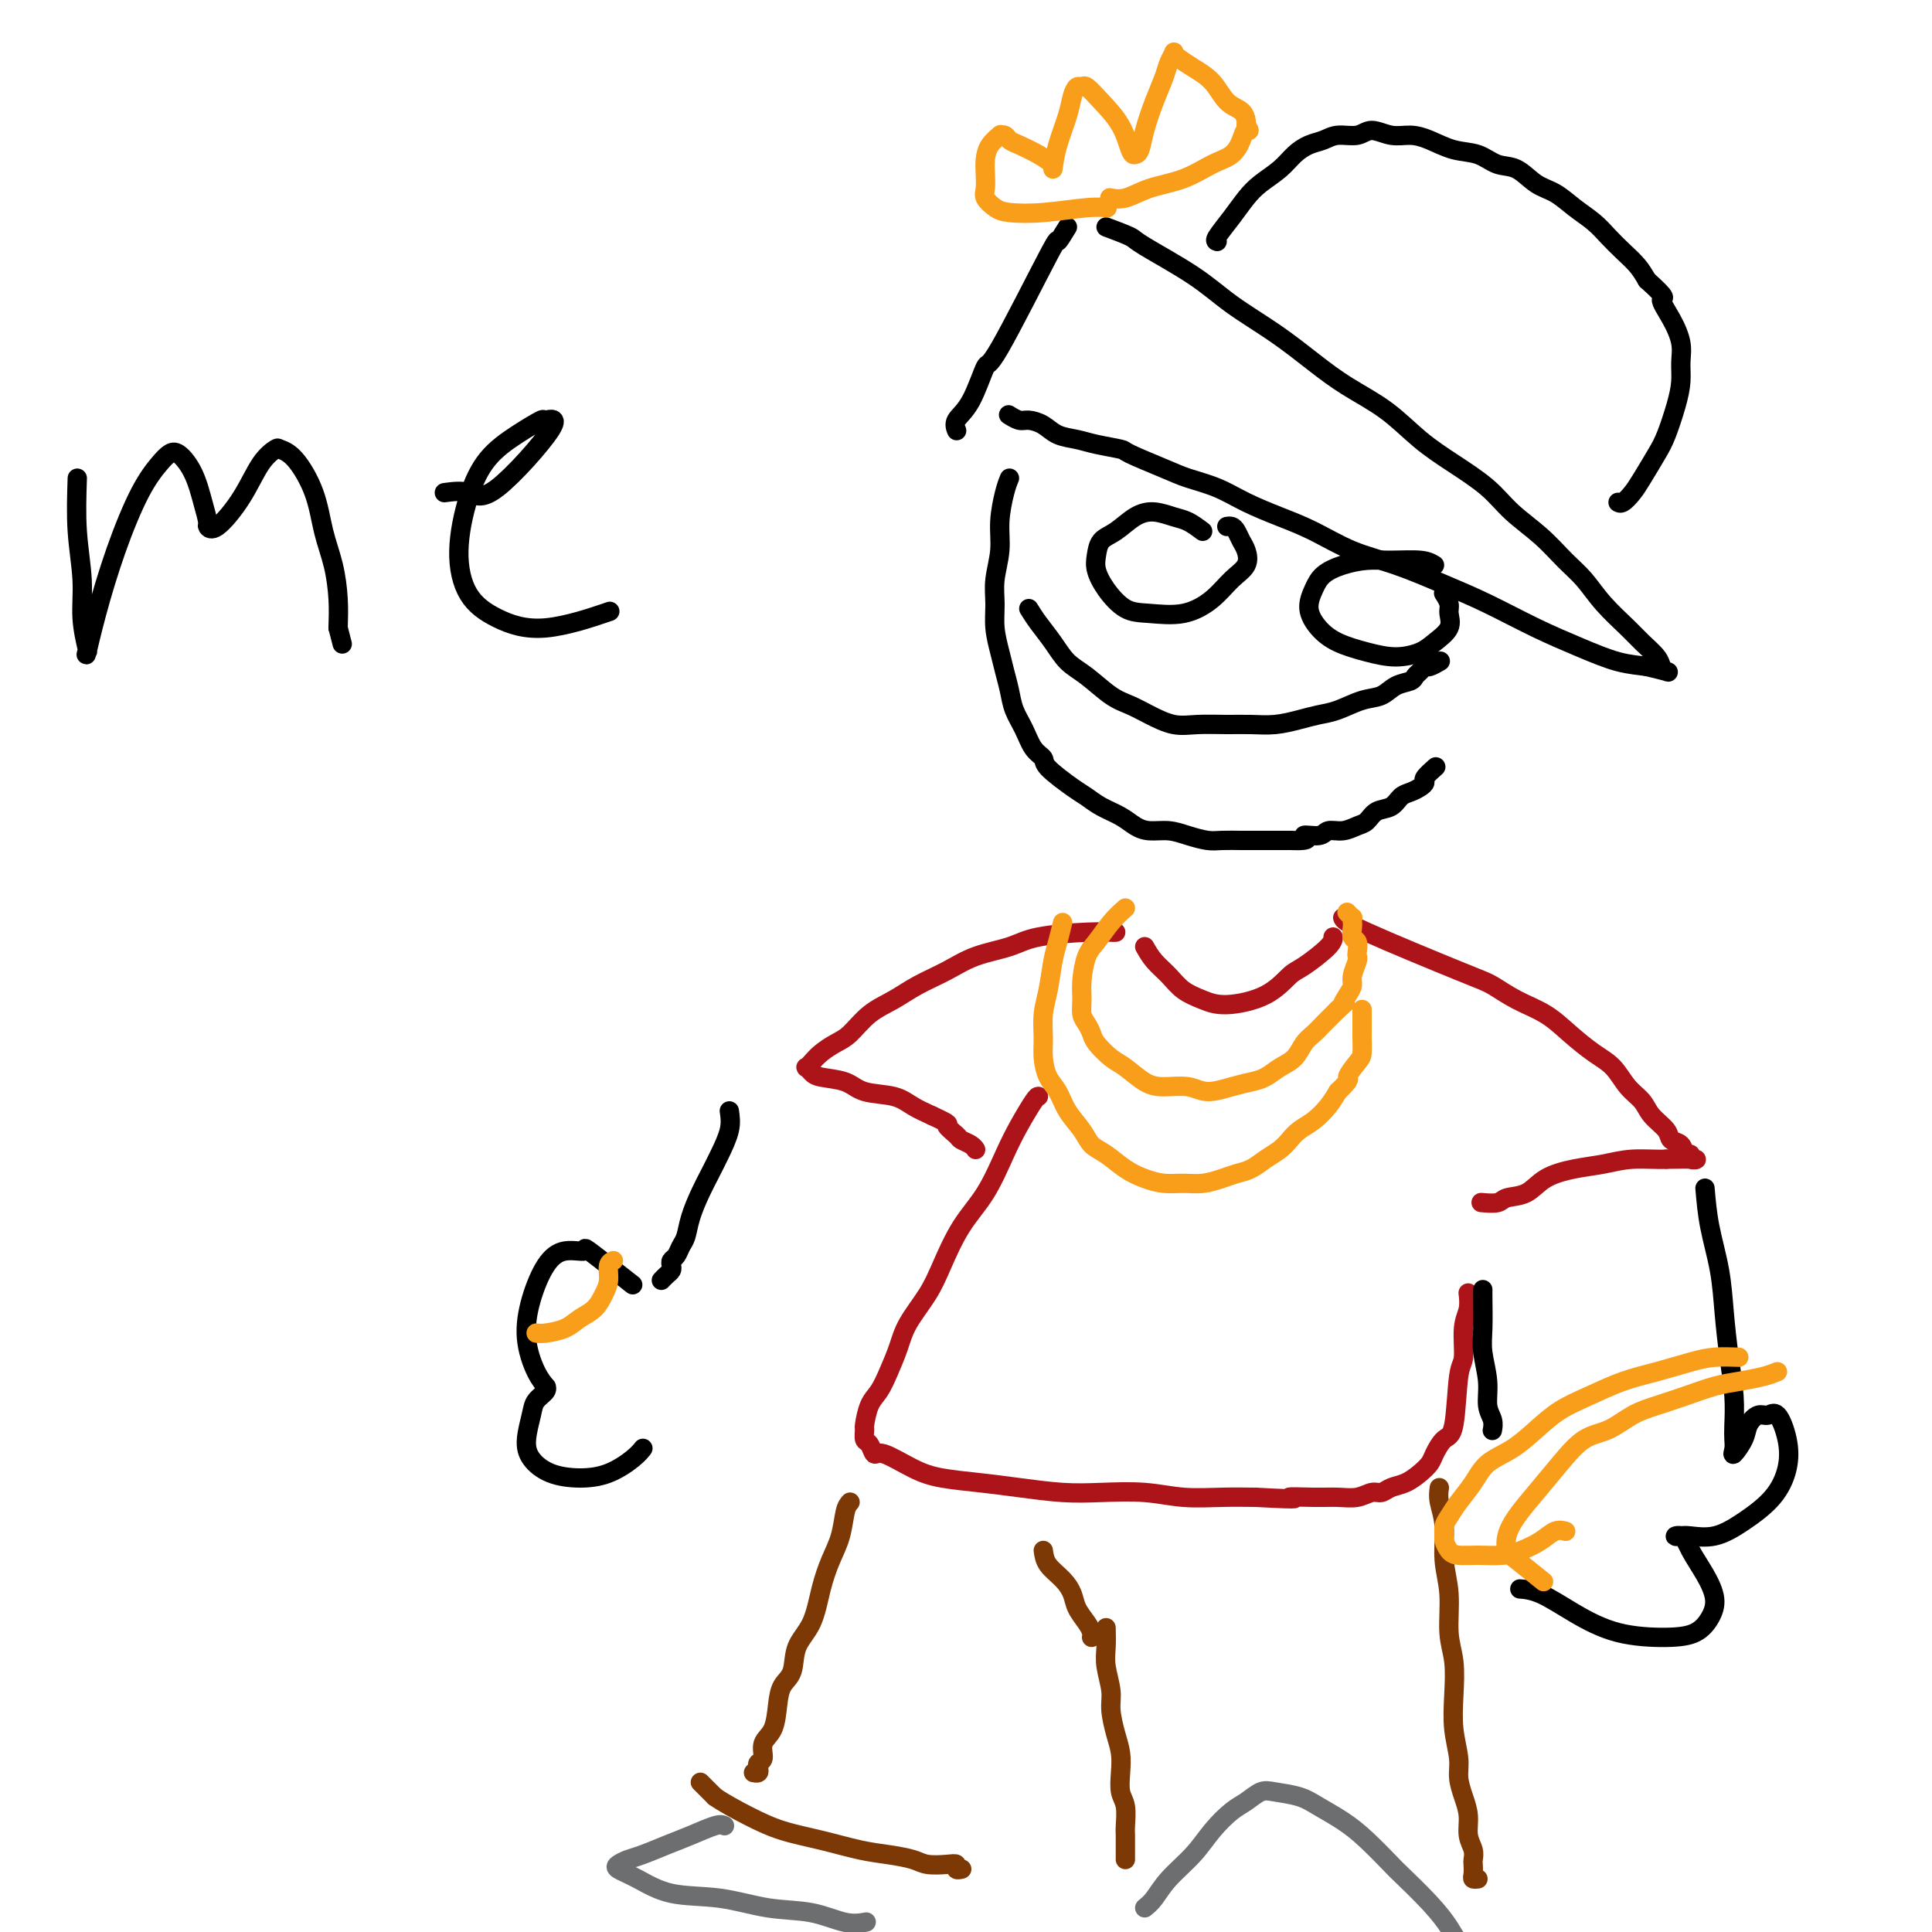 <svg viewBox='0 0 400 400' version='1.1' xmlns='http://www.w3.org/2000/svg' xmlns:xlink='http://www.w3.org/1999/xlink'><g fill='none' stroke='rgb(0,0,0)' stroke-width='4' stroke-linecap='round' stroke-linejoin='round'><path d='M209,99c-0.301,0.730 -0.602,1.461 -1,3c-0.398,1.539 -0.892,3.887 -1,6c-0.108,2.113 0.170,3.990 0,6c-0.170,2.010 -0.789,4.155 -1,6c-0.211,1.845 -0.015,3.392 0,5c0.015,1.608 -0.152,3.276 0,5c0.152,1.724 0.621,3.503 1,5c0.379,1.497 0.667,2.712 1,4c0.333,1.288 0.710,2.649 1,4c0.290,1.351 0.494,2.692 1,4c0.506,1.308 1.315,2.585 2,4c0.685,1.415 1.247,2.970 2,4c0.753,1.030 1.698,1.536 2,2c0.302,0.464 -0.040,0.887 1,2c1.040,1.113 3.461,2.918 5,4c1.539,1.082 2.196,1.443 3,2c0.804,0.557 1.754,1.311 3,2c1.246,0.689 2.786,1.312 4,2c1.214,0.688 2.100,1.442 3,2c0.900,0.558 1.814,0.920 3,1c1.186,0.080 2.642,-0.122 4,0c1.358,0.122 2.616,0.569 4,1c1.384,0.431 2.893,0.848 4,1c1.107,0.152 1.812,0.041 3,0c1.188,-0.041 2.860,-0.011 4,0c1.140,0.011 1.749,0.003 2,0c0.251,-0.003 0.145,-0.001 1,0c0.855,0.001 2.673,0.000 4,0c1.327,-0.000 2.164,-0.000 3,0'/><path d='M267,174c5.470,0.220 3.146,-0.729 3,-1c-0.146,-0.271 1.886,0.136 3,0c1.114,-0.136 1.308,-0.814 2,-1c0.692,-0.186 1.880,0.120 3,0c1.120,-0.120 2.173,-0.666 3,-1c0.827,-0.334 1.429,-0.457 2,-1c0.571,-0.543 1.112,-1.507 2,-2c0.888,-0.493 2.123,-0.513 3,-1c0.877,-0.487 1.396,-1.439 2,-2c0.604,-0.561 1.294,-0.732 2,-1c0.706,-0.268 1.430,-0.633 2,-1c0.570,-0.367 0.988,-0.738 1,-1c0.012,-0.262 -0.381,-0.417 0,-1c0.381,-0.583 1.538,-1.595 2,-2c0.462,-0.405 0.231,-0.202 0,0'/><path d='M213,126c0.573,0.920 1.146,1.839 2,3c0.854,1.161 1.988,2.562 3,4c1.012,1.438 1.900,2.913 3,4c1.100,1.087 2.411,1.787 4,3c1.589,1.213 3.455,2.938 5,4c1.545,1.062 2.769,1.462 4,2c1.231,0.538 2.471,1.216 4,2c1.529,0.784 3.349,1.675 5,2c1.651,0.325 3.134,0.084 5,0c1.866,-0.084 4.116,-0.012 6,0c1.884,0.012 3.402,-0.037 5,0c1.598,0.037 3.277,0.161 5,0c1.723,-0.161 3.490,-0.605 5,-1c1.510,-0.395 2.763,-0.739 4,-1c1.237,-0.261 2.457,-0.437 4,-1c1.543,-0.563 3.407,-1.513 5,-2c1.593,-0.487 2.913,-0.511 4,-1c1.087,-0.489 1.941,-1.441 3,-2c1.059,-0.559 2.324,-0.723 3,-1c0.676,-0.277 0.763,-0.666 1,-1c0.237,-0.334 0.624,-0.612 1,-1c0.376,-0.388 0.740,-0.888 1,-1c0.260,-0.112 0.416,0.162 1,0c0.584,-0.162 1.595,-0.761 2,-1c0.405,-0.239 0.202,-0.120 0,0'/><path d='M249,110c-1.024,-0.765 -2.048,-1.530 -3,-2c-0.952,-0.470 -1.831,-0.647 -3,-1c-1.169,-0.353 -2.628,-0.884 -4,-1c-1.372,-0.116 -2.656,0.184 -4,1c-1.344,0.816 -2.748,2.149 -4,3c-1.252,0.851 -2.352,1.219 -3,2c-0.648,0.781 -0.844,1.974 -1,3c-0.156,1.026 -0.273,1.885 0,3c0.273,1.115 0.936,2.487 2,4c1.064,1.513 2.528,3.167 4,4c1.472,0.833 2.952,0.845 5,1c2.048,0.155 4.665,0.452 7,0c2.335,-0.452 4.388,-1.654 6,-3c1.612,-1.346 2.783,-2.836 4,-4c1.217,-1.164 2.481,-2.000 3,-3c0.519,-1.000 0.293,-2.163 0,-3c-0.293,-0.837 -0.653,-1.349 -1,-2c-0.347,-0.651 -0.681,-1.443 -1,-2c-0.319,-0.557 -0.624,-0.881 -1,-1c-0.376,-0.119 -0.822,-0.034 -1,0c-0.178,0.034 -0.089,0.017 0,0'/><path d='M297,117c-0.707,-0.428 -1.415,-0.855 -3,-1c-1.585,-0.145 -4.049,-0.006 -6,0c-1.951,0.006 -3.389,-0.120 -5,0c-1.611,0.120 -3.393,0.486 -5,1c-1.607,0.514 -3.037,1.177 -4,2c-0.963,0.823 -1.459,1.806 -2,3c-0.541,1.194 -1.125,2.597 -1,4c0.125,1.403 0.961,2.804 2,4c1.039,1.196 2.283,2.186 4,3c1.717,0.814 3.907,1.453 6,2c2.093,0.547 4.087,1.002 6,1c1.913,-0.002 3.743,-0.461 5,-1c1.257,-0.539 1.941,-1.157 3,-2c1.059,-0.843 2.494,-1.911 3,-3c0.506,-1.089 0.084,-2.199 0,-3c-0.084,-0.801 0.170,-1.293 0,-2c-0.170,-0.707 -0.763,-1.631 -1,-2c-0.237,-0.369 -0.119,-0.185 0,0'/><path d='M221,47c-0.903,1.485 -1.805,2.971 -2,3c-0.195,0.029 0.319,-1.398 -2,3c-2.319,4.398 -7.469,14.622 -10,19c-2.531,4.378 -2.443,2.911 -3,4c-0.557,1.089 -1.757,4.735 -3,7c-1.243,2.265 -2.527,3.148 -3,4c-0.473,0.852 -0.135,1.672 0,2c0.135,0.328 0.068,0.164 0,0'/><path d='M229,47c2.028,0.762 4.055,1.525 5,2c0.945,0.475 0.806,0.664 3,2c2.194,1.336 6.719,3.819 10,6c3.281,2.181 5.317,4.058 8,6c2.683,1.942 6.014,3.947 9,6c2.986,2.053 5.626,4.155 8,6c2.374,1.845 4.483,3.434 7,5c2.517,1.566 5.441,3.110 8,5c2.559,1.890 4.753,4.125 7,6c2.247,1.875 4.547,3.390 7,5c2.453,1.610 5.058,3.314 7,5c1.942,1.686 3.221,3.352 5,5c1.779,1.648 4.059,3.277 6,5c1.941,1.723 3.544,3.538 5,5c1.456,1.462 2.765,2.569 4,4c1.235,1.431 2.397,3.185 4,5c1.603,1.815 3.648,3.691 5,5c1.352,1.309 2.011,2.050 3,3c0.989,0.950 2.306,2.108 3,3c0.694,0.892 0.763,1.517 1,2c0.237,0.483 0.641,0.822 1,1c0.359,0.178 0.674,0.194 0,0c-0.674,-0.194 -2.337,-0.597 -4,-1'/><path d='M341,138c-1.603,-0.246 -3.611,-0.361 -6,-1c-2.389,-0.639 -5.161,-1.802 -8,-3c-2.839,-1.198 -5.747,-2.430 -9,-4c-3.253,-1.570 -6.850,-3.477 -10,-5c-3.150,-1.523 -5.852,-2.662 -9,-4c-3.148,-1.338 -6.742,-2.875 -10,-4c-3.258,-1.125 -6.179,-1.838 -9,-3c-2.821,-1.162 -5.542,-2.773 -8,-4c-2.458,-1.227 -4.653,-2.071 -7,-3c-2.347,-0.929 -4.847,-1.944 -7,-3c-2.153,-1.056 -3.960,-2.153 -6,-3c-2.040,-0.847 -4.314,-1.445 -6,-2c-1.686,-0.555 -2.785,-1.066 -5,-2c-2.215,-0.934 -5.545,-2.291 -7,-3c-1.455,-0.709 -1.036,-0.771 -2,-1c-0.964,-0.229 -3.312,-0.626 -5,-1c-1.688,-0.374 -2.717,-0.726 -4,-1c-1.283,-0.274 -2.820,-0.469 -4,-1c-1.180,-0.531 -2.001,-1.396 -3,-2c-0.999,-0.604 -2.175,-0.945 -3,-1c-0.825,-0.055 -1.299,0.178 -2,0c-0.701,-0.178 -1.629,-0.765 -2,-1c-0.371,-0.235 -0.186,-0.117 0,0'/><path d='M252,50c-0.266,-0.072 -0.532,-0.143 0,-1c0.532,-0.857 1.860,-2.498 3,-4c1.140,-1.502 2.090,-2.864 3,-4c0.910,-1.136 1.780,-2.044 3,-3c1.220,-0.956 2.790,-1.959 4,-3c1.210,-1.041 2.060,-2.120 3,-3c0.940,-0.880 1.969,-1.561 3,-2c1.031,-0.439 2.064,-0.636 3,-1c0.936,-0.364 1.776,-0.897 3,-1c1.224,-0.103 2.833,0.223 4,0c1.167,-0.223 1.893,-0.995 3,-1c1.107,-0.005 2.596,0.757 4,1c1.404,0.243 2.724,-0.033 4,0c1.276,0.033 2.508,0.374 4,1c1.492,0.626 3.245,1.537 5,2c1.755,0.463 3.512,0.479 5,1c1.488,0.521 2.708,1.546 4,2c1.292,0.454 2.656,0.337 4,1c1.344,0.663 2.666,2.106 4,3c1.334,0.894 2.678,1.240 4,2c1.322,0.760 2.623,1.936 4,3c1.377,1.064 2.830,2.017 4,3c1.170,0.983 2.056,1.995 3,3c0.944,1.005 1.947,2.001 3,3c1.053,0.999 2.158,2.000 3,3c0.842,1.000 1.421,2.000 2,3'/><path d='M341,58c4.768,4.289 3.187,3.511 3,4c-0.187,0.489 1.020,2.246 2,4c0.980,1.754 1.735,3.505 2,5c0.265,1.495 0.042,2.733 0,4c-0.042,1.267 0.098,2.562 0,4c-0.098,1.438 -0.435,3.018 -1,5c-0.565,1.982 -1.359,4.367 -2,6c-0.641,1.633 -1.128,2.515 -2,4c-0.872,1.485 -2.129,3.575 -3,5c-0.871,1.425 -1.357,2.186 -2,3c-0.643,0.814 -1.442,1.681 -2,2c-0.558,0.319 -0.874,0.091 -1,0c-0.126,-0.091 -0.063,-0.046 0,0'/></g>
<g fill='none' stroke='rgb(173,20,25)' stroke-width='4' stroke-linecap='round' stroke-linejoin='round'><path d='M237,196c0.571,1.006 1.142,2.011 2,3c0.858,0.989 2.003,1.960 3,3c0.997,1.040 1.846,2.149 3,3c1.154,0.851 2.613,1.443 4,2c1.387,0.557 2.701,1.078 5,1c2.299,-0.078 5.583,-0.757 8,-2c2.417,-1.243 3.968,-3.051 5,-4c1.032,-0.949 1.545,-1.038 3,-2c1.455,-0.962 3.853,-2.798 5,-4c1.147,-1.202 1.042,-1.772 1,-2c-0.042,-0.228 -0.021,-0.114 0,0'/><path d='M278,190c0.144,0.433 0.288,0.867 5,3c4.712,2.133 13.991,5.967 19,8c5.009,2.033 5.746,2.267 7,3c1.254,0.733 3.025,1.966 5,3c1.975,1.034 4.156,1.869 6,3c1.844,1.131 3.352,2.557 5,4c1.648,1.443 3.437,2.903 5,4c1.563,1.097 2.899,1.830 4,3c1.101,1.170 1.968,2.776 3,4c1.032,1.224 2.231,2.067 3,3c0.769,0.933 1.109,1.957 2,3c0.891,1.043 2.334,2.107 3,3c0.666,0.893 0.554,1.616 1,2c0.446,0.384 1.448,0.429 2,1c0.552,0.571 0.653,1.670 1,2c0.347,0.330 0.938,-0.107 1,0c0.062,0.107 -0.406,0.760 0,1c0.406,0.240 1.688,0.069 1,0c-0.688,-0.069 -3.344,-0.034 -6,0'/><path d='M345,240c-2.070,0.105 -4.744,-0.133 -7,0c-2.256,0.133 -4.093,0.637 -6,1c-1.907,0.363 -3.885,0.584 -6,1c-2.115,0.416 -4.368,1.026 -6,2c-1.632,0.974 -2.645,2.314 -4,3c-1.355,0.686 -3.054,0.720 -4,1c-0.946,0.280 -1.139,0.806 -2,1c-0.861,0.194 -2.389,0.055 -3,0c-0.611,-0.055 -0.306,-0.028 0,0'/><path d='M231,193c-0.124,0.017 -0.247,0.034 -1,0c-0.753,-0.034 -2.135,-0.119 -5,0c-2.865,0.119 -7.213,0.443 -10,1c-2.787,0.557 -4.011,1.346 -6,2c-1.989,0.654 -4.741,1.174 -7,2c-2.259,0.826 -4.026,1.958 -6,3c-1.974,1.042 -4.156,1.994 -6,3c-1.844,1.006 -3.351,2.065 -5,3c-1.649,0.935 -3.439,1.745 -5,3c-1.561,1.255 -2.891,2.953 -4,4c-1.109,1.047 -1.997,1.443 -3,2c-1.003,0.557 -2.122,1.277 -3,2c-0.878,0.723 -1.514,1.451 -2,2c-0.486,0.549 -0.822,0.920 -1,1c-0.178,0.080 -0.199,-0.129 0,0c0.199,0.129 0.619,0.597 1,1c0.381,0.403 0.723,0.741 2,1c1.277,0.259 3.489,0.440 5,1c1.511,0.560 2.323,1.501 4,2c1.677,0.499 4.221,0.557 6,1c1.779,0.443 2.794,1.269 4,2c1.206,0.731 2.603,1.365 4,2'/><path d='M193,231c4.434,2.046 3.020,1.662 3,2c-0.020,0.338 1.354,1.397 2,2c0.646,0.603 0.565,0.749 1,1c0.435,0.251 1.386,0.606 2,1c0.614,0.394 0.890,0.827 1,1c0.110,0.173 0.055,0.087 0,0'/><path d='M215,227c-0.150,-0.015 -0.301,-0.031 -1,1c-0.699,1.031 -1.948,3.107 -3,5c-1.052,1.893 -1.908,3.603 -3,6c-1.092,2.397 -2.422,5.480 -4,8c-1.578,2.520 -3.406,4.476 -5,7c-1.594,2.524 -2.955,5.616 -4,8c-1.045,2.384 -1.774,4.060 -3,6c-1.226,1.940 -2.948,4.145 -4,6c-1.052,1.855 -1.435,3.359 -2,5c-0.565,1.641 -1.314,3.419 -2,5c-0.686,1.581 -1.309,2.967 -2,4c-0.691,1.033 -1.450,1.714 -2,3c-0.550,1.286 -0.890,3.176 -1,4c-0.110,0.824 0.012,0.582 0,1c-0.012,0.418 -0.157,1.494 0,2c0.157,0.506 0.615,0.440 1,1c0.385,0.560 0.698,1.747 1,2c0.302,0.253 0.594,-0.427 2,0c1.406,0.427 3.928,1.960 6,3c2.072,1.040 3.695,1.585 6,2c2.305,0.415 5.293,0.699 8,1c2.707,0.301 5.134,0.620 8,1c2.866,0.380 6.172,0.820 9,1c2.828,0.180 5.178,0.101 8,0c2.822,-0.101 6.117,-0.223 9,0c2.883,0.223 5.353,0.791 8,1c2.647,0.209 5.471,0.060 8,0c2.529,-0.060 4.765,-0.030 7,0'/><path d='M260,310c11.404,0.618 7.416,0.161 7,0c-0.416,-0.161 2.742,-0.028 5,0c2.258,0.028 3.615,-0.048 5,0c1.385,0.048 2.797,0.221 4,0c1.203,-0.221 2.199,-0.836 3,-1c0.801,-0.164 1.409,0.121 2,0c0.591,-0.121 1.166,-0.650 2,-1c0.834,-0.350 1.928,-0.521 3,-1c1.072,-0.479 2.122,-1.265 3,-2c0.878,-0.735 1.583,-1.419 2,-2c0.417,-0.581 0.547,-1.058 1,-2c0.453,-0.942 1.231,-2.349 2,-3c0.769,-0.651 1.530,-0.547 2,-3c0.470,-2.453 0.648,-7.463 1,-10c0.352,-2.537 0.879,-2.600 1,-4c0.121,-1.400 -0.163,-4.138 0,-6c0.163,-1.862 0.775,-2.847 1,-4c0.225,-1.153 0.064,-2.472 0,-3c-0.064,-0.528 -0.032,-0.264 0,0'/></g>
<g fill='none' stroke='rgb(124,56,5)' stroke-width='4' stroke-linecap='round' stroke-linejoin='round'><path d='M216,321c0.139,1.000 0.278,2.001 1,3c0.722,0.999 2.025,1.997 3,3c0.975,1.003 1.620,2.010 2,3c0.380,0.990 0.494,1.964 1,3c0.506,1.036 1.404,2.133 2,3c0.596,0.867 0.891,1.503 1,2c0.109,0.497 0.031,0.856 0,1c-0.031,0.144 -0.016,0.072 0,0'/><path d='M298,308c-0.122,0.872 -0.244,1.744 0,3c0.244,1.256 0.854,2.896 1,5c0.146,2.104 -0.171,4.672 0,7c0.171,2.328 0.829,4.417 1,7c0.171,2.583 -0.146,5.660 0,8c0.146,2.340 0.756,3.941 1,6c0.244,2.059 0.120,4.574 0,7c-0.120,2.426 -0.238,4.763 0,7c0.238,2.237 0.833,4.374 1,6c0.167,1.626 -0.095,2.743 0,4c0.095,1.257 0.547,2.655 1,4c0.453,1.345 0.906,2.635 1,4c0.094,1.365 -0.171,2.803 0,4c0.171,1.197 0.777,2.153 1,3c0.223,0.847 0.064,1.586 0,2c-0.064,0.414 -0.031,0.503 0,1c0.031,0.497 0.060,1.401 0,2c-0.060,0.599 -0.208,0.892 0,1c0.208,0.108 0.774,0.031 1,0c0.226,-0.031 0.113,-0.015 0,0'/><path d='M229,337c0.032,1.366 0.064,2.732 0,4c-0.064,1.268 -0.224,2.439 0,4c0.224,1.561 0.831,3.512 1,5c0.169,1.488 -0.099,2.513 0,4c0.099,1.487 0.566,3.436 1,5c0.434,1.564 0.834,2.744 1,4c0.166,1.256 0.097,2.587 0,4c-0.097,1.413 -0.222,2.907 0,4c0.222,1.093 0.792,1.784 1,3c0.208,1.216 0.056,2.955 0,4c-0.056,1.045 -0.015,1.394 0,2c0.015,0.606 0.004,1.469 0,2c-0.004,0.531 -0.001,0.730 0,1c0.001,0.270 0.000,0.611 0,1c-0.000,0.389 -0.000,0.825 0,1c0.000,0.175 0.000,0.087 0,0'/><path d='M176,311c-0.357,0.395 -0.713,0.790 -1,2c-0.287,1.210 -0.504,3.235 -1,5c-0.496,1.765 -1.269,3.270 -2,5c-0.731,1.730 -1.418,3.684 -2,6c-0.582,2.316 -1.059,4.995 -2,7c-0.941,2.005 -2.345,3.335 -3,5c-0.655,1.665 -0.562,3.666 -1,5c-0.438,1.334 -1.409,2.000 -2,3c-0.591,1.000 -0.803,2.334 -1,4c-0.197,1.666 -0.379,3.665 -1,5c-0.621,1.335 -1.682,2.008 -2,3c-0.318,0.992 0.107,2.304 0,3c-0.107,0.696 -0.747,0.775 -1,1c-0.253,0.225 -0.119,0.596 0,1c0.119,0.404 0.224,0.839 0,1c-0.224,0.161 -0.778,0.046 -1,0c-0.222,-0.046 -0.111,-0.023 0,0'/><path d='M145,369c0.000,0.000 3.000,3.000 3,3'/><path d='M148,372c1.726,1.213 4.540,2.745 7,4c2.460,1.255 4.567,2.234 7,3c2.433,0.766 5.192,1.319 8,2c2.808,0.681 5.665,1.489 8,2c2.335,0.511 4.146,0.724 6,1c1.854,0.276 3.750,0.614 5,1c1.250,0.386 1.855,0.822 3,1c1.145,0.178 2.829,0.100 4,0c1.171,-0.100 1.829,-0.223 2,0c0.171,0.223 -0.146,0.791 0,1c0.146,0.209 0.756,0.060 1,0c0.244,-0.060 0.122,-0.030 0,0'/></g>
<g fill='none' stroke='rgb(109,110,112)' stroke-width='4' stroke-linecap='round' stroke-linejoin='round'><path d='M150,378c-0.396,-0.180 -0.791,-0.361 -2,0c-1.209,0.361 -3.231,1.263 -5,2c-1.769,0.737 -3.286,1.310 -5,2c-1.714,0.690 -3.626,1.496 -5,2c-1.374,0.504 -2.210,0.706 -3,1c-0.790,0.294 -1.535,0.679 -2,1c-0.465,0.321 -0.652,0.576 0,1c0.652,0.424 2.143,1.015 4,2c1.857,0.985 4.082,2.362 7,3c2.918,0.638 6.530,0.535 10,1c3.470,0.465 6.797,1.498 10,2c3.203,0.502 6.281,0.475 9,1c2.719,0.525 5.078,1.603 7,2c1.922,0.397 3.406,0.113 4,0c0.594,-0.113 0.297,-0.057 0,0'/><path d='M237,395c0.632,-0.511 1.264,-1.022 2,-2c0.736,-0.978 1.575,-2.421 3,-4c1.425,-1.579 3.435,-3.292 5,-5c1.565,-1.708 2.685,-3.411 4,-5c1.315,-1.589 2.823,-3.064 4,-4c1.177,-0.936 2.021,-1.331 3,-2c0.979,-0.669 2.092,-1.610 3,-2c0.908,-0.390 1.613,-0.227 3,0c1.387,0.227 3.458,0.520 5,1c1.542,0.480 2.555,1.147 4,2c1.445,0.853 3.320,1.893 5,3c1.680,1.107 3.164,2.281 5,4c1.836,1.719 4.024,3.982 5,5c0.976,1.018 0.741,0.790 2,2c1.259,1.210 4.012,3.858 6,6c1.988,2.142 3.211,3.778 4,5c0.789,1.222 1.143,2.030 2,3c0.857,0.970 2.216,2.102 3,3c0.784,0.898 0.994,1.560 1,2c0.006,0.440 -0.191,0.657 0,1c0.191,0.343 0.769,0.812 1,1c0.231,0.188 0.116,0.094 0,0'/></g>
<g fill='none' stroke='rgb(0,0,0)' stroke-width='4' stroke-linecap='round' stroke-linejoin='round'><path d='M151,230c0.178,1.222 0.356,2.444 0,4c-0.356,1.556 -1.247,3.446 -2,5c-0.753,1.554 -1.368,2.772 -2,4c-0.632,1.228 -1.283,2.465 -2,4c-0.717,1.535 -1.502,3.367 -2,5c-0.498,1.633 -0.708,3.068 -1,4c-0.292,0.932 -0.666,1.363 -1,2c-0.334,0.637 -0.628,1.480 -1,2c-0.372,0.520 -0.821,0.718 -1,1c-0.179,0.282 -0.086,0.650 0,1c0.086,0.350 0.167,0.682 0,1c-0.167,0.318 -0.581,0.621 -1,1c-0.419,0.379 -0.844,0.833 -1,1c-0.156,0.167 -0.045,0.048 0,0c0.045,-0.048 0.022,-0.024 0,0'/><path d='M131,266c-3.785,-2.971 -7.570,-5.943 -9,-7c-1.430,-1.057 -0.504,-0.200 -1,0c-0.496,0.200 -2.415,-0.256 -4,0c-1.585,0.256 -2.838,1.225 -4,3c-1.162,1.775 -2.235,4.356 -3,7c-0.765,2.644 -1.222,5.352 -1,8c0.222,2.648 1.125,5.237 2,7c0.875,1.763 1.724,2.700 2,3c0.276,0.300 -0.021,-0.037 0,0c0.021,0.037 0.361,0.449 0,1c-0.361,0.551 -1.421,1.240 -2,2c-0.579,0.760 -0.677,1.591 -1,3c-0.323,1.409 -0.871,3.395 -1,5c-0.129,1.605 0.161,2.827 1,4c0.839,1.173 2.229,2.296 4,3c1.771,0.704 3.925,0.987 6,1c2.075,0.013 4.073,-0.245 6,-1c1.927,-0.755 3.785,-2.006 5,-3c1.215,-0.994 1.789,-1.729 2,-2c0.211,-0.271 0.060,-0.077 0,0c-0.060,0.077 -0.030,0.039 0,0'/><path d='M353,246c0.221,2.576 0.441,5.152 1,8c0.559,2.848 1.456,5.966 2,9c0.544,3.034 0.734,5.982 1,9c0.266,3.018 0.608,6.107 1,9c0.392,2.893 0.835,5.590 1,8c0.165,2.410 0.051,4.532 0,6c-0.051,1.468 -0.040,2.283 0,3c0.040,0.717 0.108,1.337 0,2c-0.108,0.663 -0.391,1.370 0,1c0.391,-0.370 1.455,-1.816 2,-3c0.545,-1.184 0.570,-2.107 1,-3c0.430,-0.893 1.266,-1.756 2,-2c0.734,-0.244 1.367,0.131 2,0c0.633,-0.131 1.266,-0.769 2,0c0.734,0.769 1.570,2.946 2,5c0.430,2.054 0.456,3.986 0,6c-0.456,2.014 -1.393,4.109 -3,6c-1.607,1.891 -3.884,3.579 -6,5c-2.116,1.421 -4.070,2.575 -6,3c-1.930,0.425 -3.837,0.121 -5,0c-1.163,-0.121 -1.581,-0.061 -2,0'/><path d='M348,318c-2.093,0.345 -0.825,-0.291 0,0c0.825,0.291 1.209,1.510 2,3c0.791,1.490 1.991,3.251 3,5c1.009,1.749 1.827,3.487 2,5c0.173,1.513 -0.300,2.800 -1,4c-0.700,1.200 -1.628,2.311 -3,3c-1.372,0.689 -3.188,0.955 -6,1c-2.812,0.045 -6.621,-0.132 -10,-1c-3.379,-0.868 -6.328,-2.429 -9,-4c-2.672,-1.571 -5.065,-3.154 -7,-4c-1.935,-0.846 -3.410,-0.956 -4,-1c-0.590,-0.044 -0.295,-0.022 0,0'/></g>
<g fill='none' stroke='rgb(249,158,27)' stroke-width='4' stroke-linecap='round' stroke-linejoin='round'><path d='M218,35c0.220,-1.539 0.441,-3.077 1,-5c0.559,-1.923 1.458,-4.230 2,-6c0.542,-1.770 0.727,-3.003 1,-4c0.273,-0.997 0.633,-1.759 1,-2c0.367,-0.241 0.742,0.041 1,0c0.258,-0.041 0.398,-0.403 1,0c0.602,0.403 1.667,1.571 3,3c1.333,1.429 2.934,3.119 4,5c1.066,1.881 1.598,3.954 2,5c0.402,1.046 0.675,1.066 1,1c0.325,-0.066 0.703,-0.220 1,-1c0.297,-0.780 0.514,-2.188 1,-4c0.486,-1.812 1.240,-4.027 2,-6c0.760,-1.973 1.526,-3.703 2,-5c0.474,-1.297 0.657,-2.160 1,-3c0.343,-0.840 0.847,-1.657 1,-2c0.153,-0.343 -0.045,-0.212 0,0c0.045,0.212 0.334,0.504 1,1c0.666,0.496 1.709,1.197 3,2c1.291,0.803 2.829,1.707 4,3c1.171,1.293 1.974,2.976 3,4c1.026,1.024 2.276,1.391 3,2c0.724,0.609 0.921,1.460 1,2c0.079,0.540 0.039,0.770 0,1'/><path d='M258,26c1.123,1.541 0.432,0.892 0,1c-0.432,0.108 -0.603,0.973 -1,2c-0.397,1.027 -1.018,2.216 -2,3c-0.982,0.784 -2.323,1.163 -4,2c-1.677,0.837 -3.689,2.133 -6,3c-2.311,0.867 -4.920,1.304 -7,2c-2.080,0.696 -3.630,1.650 -5,2c-1.370,0.350 -2.561,0.094 -3,0c-0.439,-0.094 -0.125,-0.027 0,0c0.125,0.027 0.063,0.013 0,0'/><path d='M218,34c-0.870,-0.641 -1.740,-1.282 -3,-2c-1.260,-0.718 -2.910,-1.514 -4,-2c-1.090,-0.486 -1.619,-0.661 -2,-1c-0.381,-0.339 -0.614,-0.842 -1,-1c-0.386,-0.158 -0.927,0.029 -1,0c-0.073,-0.029 0.321,-0.275 0,0c-0.321,0.275 -1.355,1.071 -2,2c-0.645,0.929 -0.899,1.993 -1,3c-0.101,1.007 -0.049,1.958 0,3c0.049,1.042 0.094,2.175 0,3c-0.094,0.825 -0.329,1.342 0,2c0.329,0.658 1.220,1.458 2,2c0.780,0.542 1.449,0.825 3,1c1.551,0.175 3.983,0.243 7,0c3.017,-0.243 6.620,-0.796 9,-1c2.380,-0.204 3.537,-0.058 4,0c0.463,0.058 0.231,0.029 0,0'/></g>
<g fill='none' stroke='rgb(0,0,0)' stroke-width='4' stroke-linecap='round' stroke-linejoin='round'><path d='M16,99c-0.121,3.712 -0.242,7.424 0,11c0.242,3.576 0.848,7.016 1,10c0.152,2.984 -0.151,5.512 0,8c0.151,2.488 0.755,4.937 1,6c0.245,1.063 0.130,0.740 0,1c-0.130,0.260 -0.274,1.104 0,0c0.274,-1.104 0.966,-4.155 2,-8c1.034,-3.845 2.412,-8.483 4,-13c1.588,-4.517 3.388,-8.913 5,-12c1.612,-3.087 3.037,-4.865 4,-6c0.963,-1.135 1.463,-1.628 2,-2c0.537,-0.372 1.110,-0.623 2,0c0.890,0.623 2.098,2.119 3,4c0.902,1.881 1.497,4.148 2,6c0.503,1.852 0.914,3.289 1,4c0.086,0.711 -0.152,0.695 0,1c0.152,0.305 0.694,0.933 2,0c1.306,-0.933 3.377,-3.425 5,-6c1.623,-2.575 2.798,-5.234 4,-7c1.202,-1.766 2.429,-2.638 3,-3c0.571,-0.362 0.485,-0.213 1,0c0.515,0.213 1.630,0.492 3,2c1.370,1.508 2.994,4.247 4,7c1.006,2.753 1.393,5.522 2,8c0.607,2.478 1.433,4.667 2,7c0.567,2.333 0.876,4.809 1,7c0.124,2.191 0.062,4.095 0,6'/><path d='M70,130c1.500,5.833 0.750,2.917 0,0'/><path d='M92,102c1.776,-0.236 3.551,-0.472 5,0c1.449,0.472 2.571,1.651 6,-1c3.429,-2.651 9.166,-9.132 11,-12c1.834,-2.868 -0.236,-2.124 -1,-2c-0.764,0.124 -0.224,-0.371 -1,0c-0.776,0.371 -2.870,1.610 -5,3c-2.130,1.390 -4.296,2.931 -6,5c-1.704,2.069 -2.946,4.666 -4,8c-1.054,3.334 -1.920,7.404 -2,11c-0.080,3.596 0.625,6.718 2,9c1.375,2.282 3.420,3.725 6,5c2.580,1.275 5.695,2.382 10,2c4.305,-0.382 9.802,-2.252 12,-3c2.198,-0.748 1.099,-0.374 0,0'/></g>
<g fill='none' stroke='rgb(249,158,27)' stroke-width='4' stroke-linecap='round' stroke-linejoin='round'><path d='M233,188c-0.981,0.873 -1.961,1.745 -3,3c-1.039,1.255 -2.135,2.892 -3,4c-0.865,1.108 -1.497,1.686 -2,3c-0.503,1.314 -0.878,3.363 -1,5c-0.122,1.637 0.007,2.860 0,4c-0.007,1.140 -0.150,2.196 0,3c0.150,0.804 0.595,1.355 1,2c0.405,0.645 0.772,1.384 1,2c0.228,0.616 0.317,1.108 1,2c0.683,0.892 1.961,2.185 3,3c1.039,0.815 1.841,1.151 3,2c1.159,0.849 2.676,2.210 4,3c1.324,0.790 2.455,1.007 4,1c1.545,-0.007 3.505,-0.239 5,0c1.495,0.239 2.525,0.947 4,1c1.475,0.053 3.396,-0.551 5,-1c1.604,-0.449 2.891,-0.743 4,-1c1.109,-0.257 2.040,-0.478 3,-1c0.960,-0.522 1.948,-1.347 3,-2c1.052,-0.653 2.170,-1.134 3,-2c0.830,-0.866 1.374,-2.116 2,-3c0.626,-0.884 1.333,-1.402 2,-2c0.667,-0.598 1.295,-1.276 2,-2c0.705,-0.724 1.487,-1.492 2,-2c0.513,-0.508 0.756,-0.754 1,-1'/><path d='M277,209c2.504,-2.298 1.263,-1.043 1,-1c-0.263,0.043 0.451,-1.126 1,-2c0.549,-0.874 0.931,-1.451 1,-2c0.069,-0.549 -0.177,-1.068 0,-2c0.177,-0.932 0.776,-2.276 1,-3c0.224,-0.724 0.074,-0.828 0,-1c-0.074,-0.172 -0.072,-0.413 0,-1c0.072,-0.587 0.215,-1.520 0,-2c-0.215,-0.480 -0.789,-0.506 -1,-1c-0.211,-0.494 -0.060,-1.457 0,-2c0.060,-0.543 0.030,-0.668 0,-1c-0.030,-0.332 -0.060,-0.873 0,-1c0.060,-0.127 0.208,0.158 0,0c-0.208,-0.158 -0.774,-0.759 -1,-1c-0.226,-0.241 -0.113,-0.120 0,0'/><path d='M220,191c-0.332,1.388 -0.663,2.776 -1,4c-0.337,1.224 -0.679,2.283 -1,4c-0.321,1.717 -0.620,4.091 -1,6c-0.380,1.909 -0.842,3.353 -1,5c-0.158,1.647 -0.013,3.497 0,5c0.013,1.503 -0.106,2.660 0,4c0.106,1.340 0.436,2.863 1,4c0.564,1.137 1.360,1.889 2,3c0.640,1.111 1.122,2.580 2,4c0.878,1.420 2.152,2.790 3,4c0.848,1.210 1.269,2.262 2,3c0.731,0.738 1.773,1.164 3,2c1.227,0.836 2.638,2.081 4,3c1.362,0.919 2.675,1.511 4,2c1.325,0.489 2.661,0.874 4,1c1.339,0.126 2.679,-0.007 4,0c1.321,0.007 2.622,0.154 4,0c1.378,-0.154 2.834,-0.607 4,-1c1.166,-0.393 2.042,-0.724 3,-1c0.958,-0.276 1.999,-0.497 3,-1c1.001,-0.503 1.962,-1.289 3,-2c1.038,-0.711 2.155,-1.348 3,-2c0.845,-0.652 1.420,-1.318 2,-2c0.580,-0.682 1.166,-1.379 2,-2c0.834,-0.621 1.917,-1.167 3,-2c1.083,-0.833 2.167,-1.952 3,-3c0.833,-1.048 1.417,-2.024 2,-3'/><path d='M277,226c3.132,-2.992 1.964,-2.472 2,-3c0.036,-0.528 1.278,-2.103 2,-3c0.722,-0.897 0.926,-1.116 1,-2c0.074,-0.884 0.020,-2.433 0,-3c-0.020,-0.567 -0.005,-0.152 0,-1c0.005,-0.848 0.001,-2.959 0,-4c-0.001,-1.041 -0.000,-1.011 0,-1c0.000,0.011 0.000,0.003 0,0c-0.000,-0.003 -0.000,-0.002 0,0'/><path d='M111,276c0.463,0.064 0.925,0.127 2,0c1.075,-0.127 2.761,-0.445 4,-1c1.239,-0.555 2.030,-1.346 3,-2c0.970,-0.654 2.120,-1.170 3,-2c0.880,-0.830 1.490,-1.974 2,-3c0.510,-1.026 0.920,-1.935 1,-3c0.080,-1.065 -0.171,-2.287 0,-3c0.171,-0.713 0.763,-0.918 1,-1c0.237,-0.082 0.118,-0.041 0,0'/><path d='M360,281c-1.715,-0.064 -3.430,-0.127 -5,0c-1.570,0.127 -2.996,0.445 -5,1c-2.004,0.555 -4.587,1.348 -7,2c-2.413,0.652 -4.657,1.165 -7,2c-2.343,0.835 -4.784,1.994 -7,3c-2.216,1.006 -4.206,1.861 -6,3c-1.794,1.139 -3.390,2.563 -5,4c-1.610,1.437 -3.233,2.889 -5,4c-1.767,1.111 -3.679,1.883 -5,3c-1.321,1.117 -2.053,2.579 -3,4c-0.947,1.421 -2.111,2.799 -3,4c-0.889,1.201 -1.504,2.223 -2,3c-0.496,0.777 -0.875,1.308 -1,2c-0.125,0.692 0.002,1.544 0,2c-0.002,0.456 -0.132,0.515 0,1c0.132,0.485 0.527,1.396 1,2c0.473,0.604 1.025,0.903 2,1c0.975,0.097 2.372,-0.006 4,0c1.628,0.006 3.487,0.121 5,0c1.513,-0.121 2.679,-0.477 4,-1c1.321,-0.523 2.797,-1.212 4,-2c1.203,-0.788 2.131,-1.674 3,-2c0.869,-0.326 1.677,-0.093 2,0c0.323,0.093 0.162,0.047 0,0'/><path d='M368,284c-0.815,0.327 -1.631,0.654 -3,1c-1.369,0.346 -3.292,0.710 -5,1c-1.708,0.290 -3.201,0.505 -5,1c-1.799,0.495 -3.905,1.271 -6,2c-2.095,0.729 -4.180,1.411 -6,2c-1.820,0.589 -3.375,1.087 -5,2c-1.625,0.913 -3.320,2.242 -5,3c-1.680,0.758 -3.343,0.944 -5,2c-1.657,1.056 -3.306,2.983 -5,5c-1.694,2.017 -3.432,4.123 -5,6c-1.568,1.877 -2.966,3.523 -4,5c-1.034,1.477 -1.705,2.785 -2,4c-0.295,1.215 -0.213,2.336 0,3c0.213,0.664 0.557,0.871 2,2c1.443,1.129 3.984,3.180 5,4c1.016,0.820 0.508,0.410 0,0'/></g>
<g fill='none' stroke='rgb(0,0,0)' stroke-width='4' stroke-linecap='round' stroke-linejoin='round'><path d='M307,267c-0.009,0.278 -0.017,0.556 0,2c0.017,1.444 0.061,4.053 0,6c-0.061,1.947 -0.227,3.233 0,5c0.227,1.767 0.845,4.015 1,6c0.155,1.985 -0.154,3.707 0,5c0.154,1.293 0.772,2.156 1,3c0.228,0.844 0.065,1.670 0,2c-0.065,0.330 -0.033,0.165 0,0'/></g>
</svg>